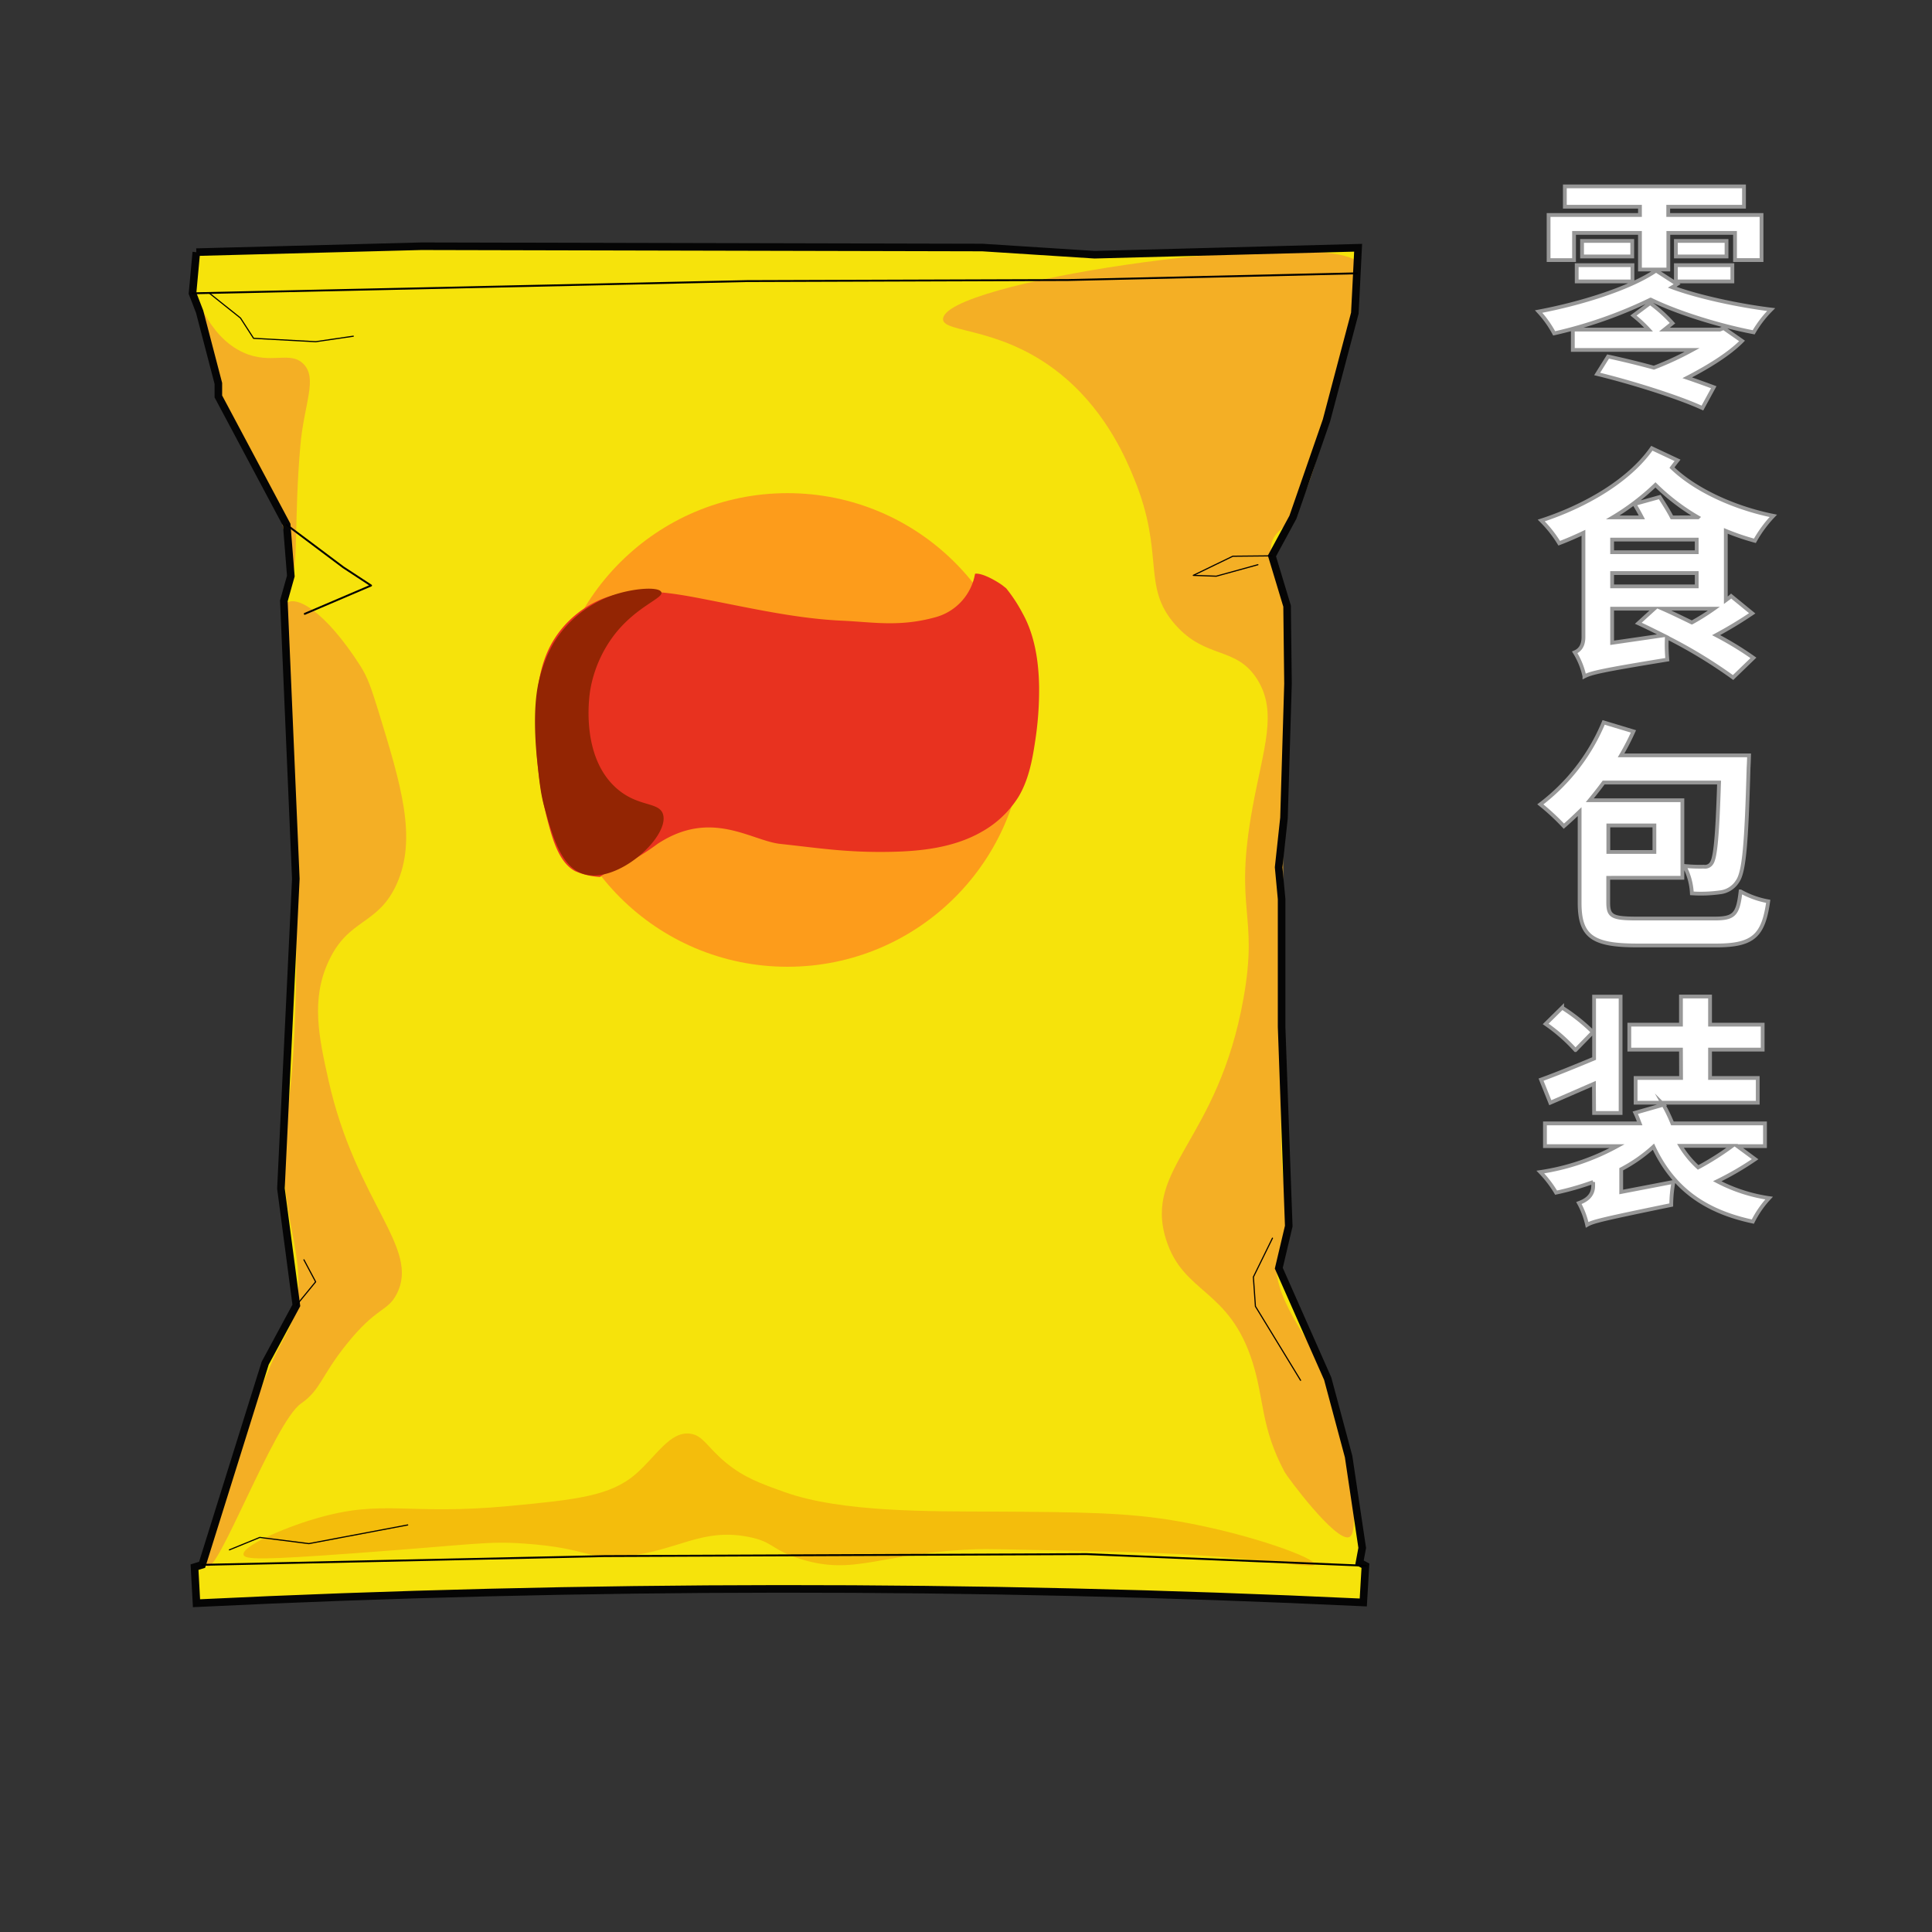 <svg xmlns="http://www.w3.org/2000/svg" viewBox="0 0 510 510"><rect x="0" y="0" width="510" height="510" fill="#333333" stroke="none"/><defs><style>.cls-1{fill:#f6e30b;stroke:#595047;}.cls-1,.cls-10,.cls-7{stroke-miterlimit:10;}.cls-2{fill:#f4af25;}.cls-3{fill:#fd9c1b;}.cls-4{fill:#e8321f;}.cls-5{fill:#932503;}.cls-6{fill:#f4bd0c;}.cls-7,.cls-8,.cls-9{fill:none;}.cls-7{stroke:#050505;stroke-width:2px;}.cls-8,.cls-9{stroke:#000;stroke-linecap:round;stroke-linejoin:round;}.cls-8{stroke-width:0.5px;}.cls-9{stroke-width:0.3px;}.cls-10{fill:#fff;stroke:#979797;}</style></defs><title>010 - Snack packaging</title><g id="Layer_10" data-name="Layer 10"><g id="LWPOLYLINE"><path class="cls-1" d="M51.82,66.56l-1,10.87,1.87,4.82,3.17,12.14,1.78,6.82v3.44l7.18,13.48,10.87,20.41,1.08,13.53-1.84,6.54L78.09,232l-3.93,81.74,2.64,20,1.43,10.85L70,359.85l-14.08,45-2.57,8.22-2,.62.52,9.52q153.93-7.47,308-.2l.57-9.7-1.57-.83.72-3.87L356,384.51l-5.52-20.58-12.91-29.15,2.63-11.12-.49-13.41L338.31,271l0-33.68-.78-8.37,1.41-13.05L340,180.46,339.76,160l-4-13.25,5.54-10.22L350.15,111l4.33-16.39,3.16-11.94.34-6.58.53-10.69-69.57,1.84-29.63-1.9L111.21,65,51.82,66.56"/></g><path class="cls-2" d="M50.84,76.44c.57-.27,3.58,12.2,13.43,16.63,7.29,3.28,12.29-.57,15.83,3,3.81,3.84.18,10.46-.8,21.44-1.74,19.48-.45,33.65-2.56,34.55s1.31-9.64-5.54-21.89c-3.86-6.9-7.24-11.07-8.83-16.39-1.1-3.67-4.18-9.36-5.72-15.31C53.74,87.19,50.3,76.69,50.84,76.44Z"/><circle class="cls-3" cx="207.87" cy="192.69" r="62.51"/><path class="cls-2" d="M248.94,84.33c.18,3.73,16.51,1.77,32.47,15.63,11,9.52,16,21.54,18,26.45,8.21,20.06,1.82,28.27,10.82,38.48,8.13,9.23,16.07,5.6,21.64,14.43,5.47,8.66,1.64,18.16-1.2,33.67-5.08,27.75,1.65,27.69-2.41,50.5-6.73,37.9-26.46,44.65-20.44,63.73,4.59,14.5,16.67,12.77,22.85,32.47,3.11,9.93,2.12,17,8.42,28.85.67,1.27,13.37,18.4,17,17.24,3.15-1,.28-19-5.1-39.82-2.35-9.13-12.59-19.2-14-29.92-.42-3.28,3.43-10,3.12-13.22-1.65-17.22-2.19-5.59-1.9-51.83.07-10.1,1-43,.2-51.5-1.07-11.6,1.63-21.32,1.22-29.75-.68-14.23,1.6-23.66,0-29.76-2.46-9.58-2.81-6-4-13.25-1-6,3.13-6.53,5.54-10.22,3.81-5.84,7.08-16.23,9.67-28.61,2.43-11.56,5.25-16.42,6.42-24.24.59-4,1.87-14.35.17-15.21C342.6,60.84,248.47,74.53,248.94,84.33Z"/><path class="cls-4" d="M265.6,155.29a40.13,40.13,0,0,1,4.33,6.6c3.23,5.78,4.28,12.78,4.37,19.53a89.06,89.06,0,0,1-1.11,14.67c-.75,5-1.8,10.07-4.38,14.33a26.86,26.86,0,0,1-9.4,9c-7.18,4.21-15.73,5.27-24.14,5.44-11.77.24-19.08-1-29.29-2.09-7.73-.86-18.27-9.33-32.41,0-8.39,6.18-10.11,5.09-15.19,8.72a19,19,0,0,1-6.55-1.52h0c-3.86-2.06-5.63-7.25-6.95-12.14a97.2,97.2,0,0,1-3.42-26.87c0-7.38.69-15.23,4.46-21.63A27.21,27.21,0,0,1,159,158.08c8.36-3.32,17.9-1.68,27.11.12,12.47,2.42,24.34,5.12,36.24,5.65,8,.36,15,1.71,24.45-.88a14.45,14.45,0,0,0,10.59-11.51c1.63-.3,5.16,1.58,7.16,3"/><path class="cls-5" d="M161.15,157.34c5.74-2.11,12.87-2.58,13.44-1s-6.47,3.66-12.28,11.05a33.29,33.29,0,0,0-6.49,14.69c-.22,1.3-2.72,17.23,6.73,25.83,5.81,5.29,11.5,3.6,12.49,7.11,1.68,6-12.49,18.87-21.46,15.54-5.56-2.06-7.74-9.84-9.8-17.21-1.06-3.77-1.36-6.76-2-12.75-.48-4.7-1.12-13.57.38-20.43a41.36,41.36,0,0,1,2.31-7.14s.74-1.66,1.57-3.12A30.06,30.06,0,0,1,161.15,157.34Z"/><path class="cls-2" d="M75,159.77c2.53-3.46,10.8,1.44,20.08,15.94,2.11,3.3,3,6.25,4.81,12,6,19.56,10.29,33.52,4.81,45.69-5,11-12.72,8.9-18,20.44-4.62,10-2.56,19.85,0,31.26,7.24,32.37,24.36,44.35,18,56.52-2.46,4.74-5.22,3.24-13.22,13.23-6.78,8.45-6.79,12-12,15.63C72.33,375.4,57,416.93,54.55,413.32,52.3,409.94,64.72,376,71.39,360.49c3-7.07,5.67-9.59,6.84-15.91,2.17-11.78-2.57-19.53-3.67-39.06-.43-7.62,4.06-13.19,3.64-63.67-.29-35-2.5-24.5-1.48-41.4C77.7,184.2,72.89,162.58,75,159.77Z"/><path class="cls-6" d="M83.35,400.86c17.94-5.27,24.06-.75,51.06-3.31,17.73-1.68,26.74-2.64,33.42-8.45,5.45-4.74,9-11.31,14.32-10.65,3.48.43,4.46,3.54,9.55,7.72,4.75,3.89,9.07,5.43,15.43,7.71,15,5.37,38.54,5.06,54.73,5.14,23.83.13,36,.24,49.22,2.57,19.61,3.47,36.34,9.82,36,11.39-.3,1.36-13.15-1.72-40-2.94-6.9-.31-13.7-.46-26.45-.73-13.57-.3-20.35-.44-22.4-.37-26,.89-32.38,7.18-47,2.57-7.84-2.47-7-4.6-14-5.88-12.08-2.22-18.16,3.59-31.58,5.14-10.64,1.24-9.75-2.07-27.18-3.3-10-.71-12.82.21-45.18,2.57-24,1.75-28.71,1.7-29,.37C63.76,408.33,74,403.6,83.35,400.86Z"/><g id="LWPOLYLINE-2" data-name="LWPOLYLINE"><path class="cls-7" d="M51.82,66.56l-1,10.87,1.87,4.82,3.17,12.14,1.78,6.82v3.44l7.18,13.48,10.87,20.41,1.08,13.53-1.84,6.54L78.09,232l-3.93,81.74,2.64,20,1.43,10.85L70,359.85l-14.08,45-2.57,8.22-2,.62.52,9.52q153.93-7.47,308-.2l.57-9.7-1.57-.83.72-3.87L356,384.51l-5.52-20.58-12.91-29.15,2.63-11.12-.49-13.41L338.31,271l0-33.68-.78-8.37,1.41-13.05L340,180.46,339.76,160l-4-13.25,5.54-10.22L350.15,111l4.33-16.39,3.16-11.94.34-6.58.53-10.69-69.57,1.84-29.63-1.9L111.21,65,51.82,66.56"/></g><g id="LWPOLYLINE-3" data-name="LWPOLYLINE"><path class="cls-8" d="M50.78,77.43l105.44-2.32,40.89-.91,84.8-.28,76.26-1.77"/></g><g id="LWPOLYLINE-4" data-name="LWPOLYLINE"><polyline class="cls-8" points="75.66 138.54 90.64 149.77 97.95 154.56 80.45 162.04"/></g><g id="LWPOLYLINE-5" data-name="LWPOLYLINE"><polyline class="cls-9" points="55.2 77.34 63.48 83.95 66.94 89.31 83.33 90.2 93.26 88.75"/></g><g id="LWPOLYLINE-6" data-name="LWPOLYLINE"><polyline class="cls-9" points="335.76 146.73 325.43 146.83 315 151.88 321.06 152.1 332.05 149.07"/></g><g id="LWPOLYLINE-7" data-name="LWPOLYLINE"><polyline class="cls-9" points="335.9 326.84 330.86 337.1 331.4 344.84 337.88 355.45 343.32 364.37"/></g><g id="LWPOLYLINE-8" data-name="LWPOLYLINE"><polyline class="cls-8" points="53.37 413.08 100.27 412.06 159.56 410.77 286.84 410.25 360.53 413.32"/></g><g id="LWPOLYLINE-9" data-name="LWPOLYLINE"><polyline class="cls-9" points="80.23 332.56 83.32 338.37 78.23 344.58"/></g><g id="LWPOLYLINE-10" data-name="LWPOLYLINE"><polyline class="cls-9" points="60.56 409.12 68.58 405.84 81.54 407.48 107.62 402.55"/></g><path class="cls-10" d="M442.71,75c-.39.25-.84.57-1.28.83,6.65,2.49,17.59,4.86,26.11,5.89a29.32,29.32,0,0,0-4.61,6c-8.45-1.6-19.78-5-27.2-8.64A116.5,116.5,0,0,1,410.26,88a27.35,27.35,0,0,0-4.1-5.76c10.69-2,23.94-6,31-10.82Zm-27.2-6.34h-6.72V56.75h24.12V54.57H413.08V49.2h47.29v5.37h-20v2.18H465v11.9h-7V61.48H440.4v9.67h-7.49V61.48h-17.4ZM459.86,90c-3.52,3.58-9.22,7-14.47,9.72,2.63.9,5.12,1.8,7,2.5l-3,5.5c-6.21-2.88-18.63-6.78-27.78-9l2.88-4.61c3.59.77,7.87,1.79,12.1,2.95a83.31,83.31,0,0,0,10.11-4.68H415.19V87h20a35.28,35.28,0,0,0-4-3.71L435.6,80a38.2,38.2,0,0,1,5.89,5.31L439.38,87H454l1-.39Zm-43.65-20h14.72v4.29H416.21Zm14.66-6.4v4.1H417.62v-4.1Zm24.89,0v4.1H442.39v-4.1Zm-13.37,6.4H457.3v4.29H442.39Z"/><path class="cls-10" d="M442.83,121.52c-.51.64-1,1.28-1.47,1.92,6,5.82,16.26,10.62,26.75,12.73a32.79,32.79,0,0,0-4.86,6.59,63.71,63.71,0,0,1-7.68-2.62v18.3c.51-.38,1-.7,1.41-1.09l5.56,4.55a109,109,0,0,1-9.53,5.76,86,86,0,0,1,9.85,6l-5.37,5.19A129.21,129.21,0,0,0,440,168.23a43.85,43.85,0,0,0,.13,5.89c-17.21,2.82-20,3.46-21.88,4.42a19.84,19.84,0,0,0-2.56-6.34c1.21-.51,2.3-1.6,2.3-4V140.65c-2.11,1-4.22,1.92-6.4,2.75a31.59,31.59,0,0,0-4.74-6c11.4-3.71,23.11-10.37,29.19-19.07Zm-17.27,20.92v3.33h22.33v-3.33Zm0,12.35h22.33v-3.52H425.56Zm13.5,12.93c-2.31-1.15-4.48-2.24-6.59-3.2l4.22-3.84H425.56v9Zm9.15-31.16A56,56,0,0,1,437,128a62.63,62.63,0,0,1-11.27,8.58h7.68c-.64-1.22-1.34-2.5-2-3.52l6.72-1.86c1,1.6,2.37,3.71,3.2,5.38Zm-9.34,24.12c2.49,1.09,5.12,2.37,7.74,3.65a60.11,60.11,0,0,0,5.82-3.65Z"/><path class="cls-10" d="M452.56,242.47c5.25,0,6.21-1.08,6.91-7.16a23.33,23.33,0,0,0,7.3,2.62c-1.28,9-3.84,11.65-13.7,11.65H432.21c-11.77,0-15.23-2.31-15.23-11.27V214.25c-1.41,1.35-2.82,2.69-4.16,3.84a60.27,60.27,0,0,0-6.21-5.76,52.4,52.4,0,0,0,16.71-21.63l7.87,2.37a64.35,64.35,0,0,1-3.27,6.33h33.79s-.06,2.25-.13,3.2c-.57,20.1-1.15,27.59-2.94,30.08a6.22,6.22,0,0,1-4.67,2.88,36.27,36.27,0,0,1-7.36.26,16.93,16.93,0,0,0-2-7.23,41.58,41.58,0,0,0,5.18.19,2,2,0,0,0,2-.9c1-1.34,1.54-6.78,2-21.31H423.32c-1.22,1.67-2.44,3.2-3.65,4.67h24.44v20.48H424.53v6.47c0,3.71,1,4.28,7.68,4.28Zm-28-24.57v7h12.16v-7Z"/><path class="cls-10" d="M463.31,306a78.64,78.64,0,0,1-10,5.82A42.66,42.66,0,0,0,467,316.27a26.28,26.28,0,0,0-4.29,6.2c-13.24-2.81-21.31-9.21-26.24-19.77a40.1,40.1,0,0,1-8.51,5.95v6L441.75,312a34.23,34.23,0,0,0-.58,6.08c-18,3.71-20.67,4.35-22.21,5.25a21.74,21.74,0,0,0-2.17-5.76c1.41-.52,3.77-1.6,3.77-4.55v-1a73.91,73.91,0,0,1-9.79,2.81,29.67,29.67,0,0,0-4.16-5.44,61,61,0,0,0,20.29-6.84H407.83v-6h25c-.39-1-.77-2-1.16-2.81l7.43-2.12a40.06,40.06,0,0,1,2.37,4.93h24.44v6h-7.29Zm-42.55-19.91c-4,1.73-8.07,3.52-11.52,5L406.8,285c3.72-1.34,8.77-3.39,14-5.57V263.09h7V293.8h-7Zm-4.87-8.89a45,45,0,0,0-7.87-6.91l4.35-4.29a48.22,48.22,0,0,1,8.13,6.46Zm27.84-.13H430.1v-6.59h13.63v-7.42h7.68v7.42H465.3v6.59H451.41v7.49H464v6.53H431.76v-6.53h12Zm-.13,25.41a25.3,25.3,0,0,0,4.67,5.69,73.82,73.82,0,0,0,9-5.69Z"/></g></svg>